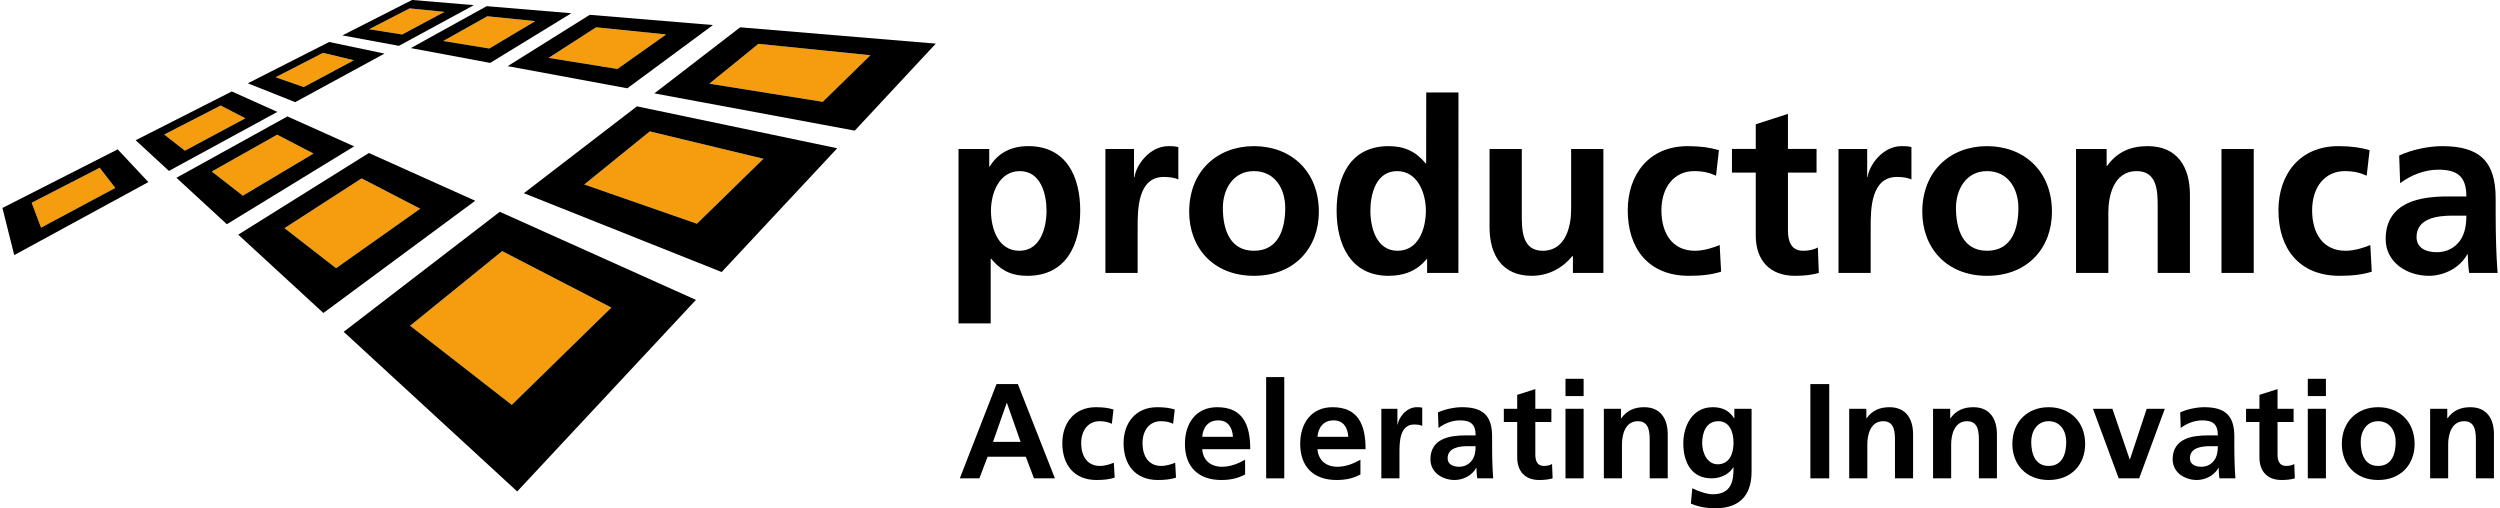 <?xml version="1.0" encoding="UTF-8"?>
<!DOCTYPE svg PUBLIC "-//W3C//DTD SVG 1.1//EN" "http://www.w3.org/Graphics/SVG/1.1/DTD/svg11.dtd">
<!-- Creator: CorelDRAW X7 -->
<svg xmlns="http://www.w3.org/2000/svg" xml:space="preserve" width="300px" height="61px" version="1.1" style="shape-rendering:geometricPrecision; text-rendering:geometricPrecision; image-rendering:optimizeQuality; fill-rule:evenodd; clip-rule:evenodd"
viewBox="0 0 36367 7409"
 xmlns:xlink="http://www.w3.org/1999/xlink">
 <defs>
  <style type="text/css">
   <![CDATA[
    .fil1 {fill:black;fill-rule:nonzero}
    .fil0 {fill:#F59D0E;fill-rule:nonzero}
   ]]>
  </style>
 </defs>
 <g id="Ebene_x0020_1">
  <polygon class="fil0" points="5122,878 4673,770 3981,1126 4392,1269 "/>
  <polygon class="fil0" points="3541,1724 3181,1538 2358,1961 2660,2196 "/>
  <polygon class="fil0" points="1645,2739 1419,2445 426,2955 563,3318 "/>
  <polygon class="fil0" points="7764,308 7067,237 6424,599 7096,707 "/>
  <polygon class="fil0" points="6442,173 5935,122 5344,426 5826,503 "/>
  <polygon class="fil0" points="9674,502 8653,398 7960,845 8963,1005 "/>
  <polygon class="fil0" points="12651,805 11020,639 10303,1220 11956,1484 "/>
  <polygon class="fil0" points="6089,3042 5235,2600 4111,3324 4863,3909 "/>
  <polygon class="fil0" points="4534,2238 4004,1963 3051,2500 3504,2852 "/>
  <polygon class="fil0" points="8875,4483 7284,3660 5942,4749 7424,5901 "/>
  <polygon class="fil0" points="11092,2314 9435,1915 8480,2689 10122,3261 "/>
  <path class="fil1" d="M3981 1126l692 -356 449 108 -730 391 -411 -143zm1588 -345l-807 -169 -1185 602 690 275 1302 -708z"/>
  <path class="fil1" d="M2358 1961l823 -423 360 186 -881 472 -302 -235zm1649 -330l-664 -298 -1401 711 485 447 1580 -860z"/>
  <path class="fil1" d="M426 2955l992 -510 227 294 -1082 579 -137 -363zm1701 -301l-447 -477 -1680 854 172 687 1955 -1064z"/>
  <path class="fil1" d="M6424 598l643 -361 698 71 -669 399 -672 -109zm1868 -405l-1234 -103 -1106 611 1157 216 1183 -724z"/>
  <path class="fil1" d="M5344 426l591 -304 507 51 -616 330 -482 -77zm632 -426l-6 0 -1015 516 824 152 1092 -593 -895 -75z"/>
  <path class="fil1" d="M7960 844l693 -446 1021 104 -711 503 -1003 -161zm2396 -479l-1796 -149 -1196 748 1744 323 1248 -922z"/>
  <path class="fil1" d="M10303 1220l716 -581 1632 166 -695 679 -1653 -264zm3301 -584l-2851 -238 -1251 963 2921 543 1181 -1268z"/>
  <path class="fil1" d="M4111 3325l1124 -725 854 442 -1226 867 -752 -584zm2780 -399l-1550 -696 -1904 1190 1241 1142 2213 -1636z"/>
  <path class="fil1" d="M3051 2500l953 -537 530 275 -1030 614 -453 -352zm2075 -367l-972 -436 -1618 894 735 677 1855 -1135z"/>
  <path class="fil1" d="M5942 4748l1342 -1088 1591 823 -1451 1418 -1482 -1153zm4166 -377l-2859 -1284 -2275 1749 2529 2327 2605 -2792z"/>
  <path class="fil1" d="M8480 2689l955 -774 1657 399 -970 947 -1642 -572zm3687 -528l-2919 -611 -1648 1266 2883 1149 1684 -1804z"/>
  <path class="fil1" d="M14408 3070c0,255 101,585 414,585 308,0 396,-337 396,-585 0,-242 -84,-576 -390,-576 -301,0 -420,323 -420,576zm-473 -898l448 0 0 256 7 0c106,-176 284,-298 562,-298 553,0 757,441 757,940 0,494 -204,950 -768,950 -200,0 -365,-50 -530,-249l-7 0 0 943 -469 0 0 -2542z"/>
  <path class="fil1" d="M16076 2172l417 0 0 410 7 0c21,-168 215,-452 495,-452 45,0 95,0 144,14l0 473c-42,-25 -127,-38 -211,-38 -382,0 -382,477 -382,736l0 663 -470 0 0 -1806z"/>
  <path class="fil1" d="M18241 3655c360,0 456,-323 456,-624 0,-277 -148,-537 -456,-537 -306,0 -453,267 -453,537 0,298 94,624 453,624zm0 -1525c536,0 946,361 946,957 0,519 -347,933 -946,933 -597,0 -944,-414 -944,-933 0,-596 411,-957 944,-957z"/>
  <path class="fil1" d="M20334 3655c311,0 413,-330 413,-585 0,-253 -119,-576 -420,-576 -306,0 -389,334 -389,576 0,248 88,585 396,585zm431 120l-7 0c-141,175 -333,245 -554,245 -554,0 -758,-456 -758,-950 0,-499 204,-940 758,-940 235,0 399,81 540,252l7 0 1 -1034 470 0 -1 2630 -456 0 0 -203z"/>
  <path class="fil1" d="M23334 3978l-444 0 0 -245 -8 0c-144,174 -347,287 -593,287 -427,0 -614,-301 -614,-708l0 -1140 470 0 0 964c0,221 5,519 306,519 339,0 413,-368 413,-599l0 -884 470 0 0 1806z"/>
  <path class="fil1" d="M24976 2561c-83,-38 -175,-67 -319,-67 -290,0 -477,232 -477,572 0,333 158,589 489,589 132,0 278,-49 360,-84l21 389c-137,42 -277,60 -470,60 -593,0 -891,-403 -891,-954 0,-522 309,-936 874,-936 189,0 326,21 455,59l-42 372z"/>
  <path class="fil1" d="M25555 2516l-347 0 0 -345 347 0 0 -360 469 -151 0 511 417 0 0 345 -417 0 0 841c0,155 43,298 222,298 84,0 165,-18 214,-49l14 372c-98,28 -208,42 -347,42 -369,0 -572,-228 -572,-586l0 -918z"/>
  <path class="fil1" d="M26761 2172l418 0 0 410 6 0c21,-168 214,-452 495,-452 45,0 95,0 144,14l0 473c-42,-25 -127,-38 -210,-38 -384,0 -384,477 -384,736l0 663 -469 0 0 -1806z"/>
  <path class="fil1" d="M28926 3655c361,0 457,-323 457,-624 0,-277 -148,-537 -457,-537 -306,0 -453,267 -453,537 0,298 95,624 453,624zm0 -1525c536,0 946,361 946,957 0,519 -347,933 -946,933 -596,0 -944,-414 -944,-933 0,-596 410,-957 944,-957z"/>
  <path class="fil1" d="M30223 2172l446 0 0 245 8 0c147,-206 346,-287 592,-287 428,0 614,301 614,708l0 1140 -470 0 0 -964c0,-222 -4,-520 -306,-520 -340,0 -413,369 -413,600l0 884 -471 0 0 -1806z"/>
  <polygon class="fil1" points="32343,3978 32813,3978 32813,2172 32343,2172 "/>
  <path class="fil1" d="M34459 2561c-83,-38 -175,-67 -318,-67 -291,0 -477,232 -477,572 0,333 157,589 487,589 133,0 281,-49 361,-84l21 389c-136,42 -277,60 -469,60 -594,0 -891,-403 -891,-954 0,-522 308,-936 873,-936 189,0 327,21 456,59l-43 372z"/>
  <path class="fil1" d="M35483 3676c144,0 256,-63 331,-161 76,-102 98,-232 98,-372l-205 0c-209,0 -521,35 -521,312 0,154 129,221 297,221zm-550 -1409c182,-85 428,-137 627,-137 551,0 779,228 779,760l0 232c0,183 3,319 7,453 4,136 11,262 21,403l-414 0c-17,-95 -17,-215 -21,-271l-7 0c-108,200 -344,313 -558,313 -318,0 -631,-193 -631,-536 0,-271 129,-428 309,-517 179,-87 409,-104 606,-104l261 0c0,-291 -131,-390 -408,-390 -199,0 -400,78 -557,197l-14 -403z"/>
  <path class="fil1" d="M14641 5874l-4 0 -199 566 402 0 -199 -566zm-152 -276l311 0 540 1374 -305 0 -119 -315 -557 0 -120 315 -285 0 535 -1374z"/>
  <path class="fil1" d="M16170 6177c-47,-22 -99,-38 -179,-38 -163,0 -268,130 -268,321 0,187 89,331 274,331 74,0 157,-28 202,-47l12 218c-77,24 -155,34 -264,34 -332,0 -499,-227 -499,-536 0,-293 173,-525 490,-525 106,0 183,11 256,33l-24 209z"/>
  <path class="fil1" d="M17063 6177c-47,-22 -98,-38 -179,-38 -163,0 -267,130 -267,321 0,187 88,331 273,331 75,0 158,-28 203,-47l12 218c-77,24 -156,34 -264,34 -333,0 -500,-227 -500,-536 0,-293 173,-525 490,-525 106,0 183,11 256,33l-24 209z"/>
  <path class="fil1" d="M17935 6366c-8,-128 -67,-239 -214,-239 -148,0 -223,103 -234,239l448 0zm177 549c-96,53 -206,81 -348,81 -334,0 -529,-193 -529,-526 0,-293 155,-535 470,-535 376,0 482,257 482,612l-700 0c11,163 125,256 289,256 128,0 238,-48 336,-103l0 215z"/>
  <polygon class="fil1" points="18419,6972 18683,6972 18683,5496 18419,5496 "/>
  <path class="fil1" d="M19616 6366c-8,-128 -67,-239 -214,-239 -148,0 -223,103 -235,239l449 0zm177 549c-96,53 -206,81 -348,81 -335,0 -530,-193 -530,-526 0,-293 156,-535 471,-535 376,0 482,257 482,612l-701 0c12,163 126,256 290,256 128,0 238,-48 336,-103l0 215z"/>
  <path class="fil1" d="M20098 5958l234 0 0 231 4 0c12,-95 120,-254 278,-254 25,0 53,0 80,7l0 266c-23,-14 -70,-21 -118,-21 -214,0 -214,267 -214,413l0 372 -264 0 0 -1014z"/>
  <path class="fil1" d="M21232 6803c80,0 143,-36 185,-91 43,-57 55,-130 55,-209l-114 0c-118,0 -294,20 -294,176 0,86 73,124 168,124zm-309 -792c102,-47 240,-76 352,-76 309,0 437,128 437,427l0 130c0,102 2,179 4,254 2,76 6,147 12,226l-232 0c-10,-53 -10,-120 -12,-152l-4 0c-61,113 -193,176 -313,176 -179,0 -354,-109 -354,-302 0,-151 72,-240 173,-289 100,-49 230,-59 340,-59l146 0c0,-163 -73,-219 -228,-219 -113,0 -225,44 -313,111l-8 -227z"/>
  <path class="fil1" d="M22078 6151l-195 0 0 -193 195 0 0 -203 264 -84 0 287 234 0 0 193 -234 0 0 472c0,87 23,168 124,168 47,0 92,-10 120,-28l8 209c-55,16 -116,24 -195,24 -207,0 -321,-128 -321,-329l0 -516z"/>
  <path class="fil1" d="M22782 5958l264 0 0 1014 -264 0 0 -1014zm0 -437l264 0 0 252 -264 0 0 -252z"/>
  <path class="fil1" d="M23341 5958l250 0 0 138 4 0c83,-116 195,-161 333,-161 240,0 344,169 344,397l0 640 -263 0 0 -541c0,-124 -2,-292 -172,-292 -191,0 -232,207 -232,337l0 496 -264 0 0 -1014z"/>
  <path class="fil1" d="M25231 6454c0,-173 -67,-315 -221,-315 -179,0 -236,166 -236,321 0,138 73,307 225,307 165,0 232,-144 232,-313zm263 -496l0 915c0,276 -110,536 -535,536 -104,0 -224,-16 -350,-69l21 -224c81,43 213,88 296,88 291,0 305,-218 305,-393l-4 0c-49,86 -167,161 -315,161 -299,0 -413,-240 -413,-512 0,-244 126,-525 429,-525 134,0 238,45 311,161l4 0 0 -138 251 0z"/>
  <polygon class="fil1" points="26351,6972 26626,6972 26626,5598 26351,5598 "/>
  <path class="fil1" d="M26917 5958l250 0 0 138 4 0c83,-116 195,-161 333,-161 240,0 344,169 344,397l0 640 -264 0 0 -541c0,-124 -1,-292 -171,-292 -191,0 -232,207 -232,337l0 496 -264 0 0 -1014z"/>
  <path class="fil1" d="M28139 5958l250 0 0 138 4 0c83,-116 195,-161 333,-161 240,0 344,169 344,397l0 640 -263 0 0 -541c0,-124 -2,-292 -172,-292 -190,0 -232,207 -232,337l0 496 -264 0 0 -1014z"/>
  <path class="fil1" d="M29824 6791c203,0 256,-181 256,-351 0,-155 -83,-301 -256,-301 -171,0 -254,150 -254,301 0,168 53,351 254,351zm0 -856c301,0 532,202 532,537 0,291 -195,524 -532,524 -334,0 -529,-233 -529,-524 0,-335 230,-537 529,-537z"/>
  <polygon class="fil1" points="30470,5958 30753,5958 31005,6696 31009,6696 31253,5958 31517,5958 31143,6972 30845,6972 "/>
  <path class="fil1" d="M32050 6803c81,0 144,-36 185,-91 43,-57 55,-130 55,-209l-114 0c-118,0 -293,20 -293,176 0,86 72,124 167,124zm-309 -792c102,-47 240,-76 352,-76 309,0 437,128 437,427l0 130c0,102 2,179 4,254 2,76 6,147 12,226l-232 0c-10,-53 -10,-120 -12,-152l-4 0c-61,113 -193,176 -313,176 -179,0 -354,-109 -354,-302 0,-151 72,-240 173,-289 100,-49 230,-59 340,-59l146 0c0,-163 -73,-219 -228,-219 -112,0 -225,44 -313,111l-8 -227z"/>
  <path class="fil1" d="M32896 6151l-195 0 0 -193 195 0 0 -203 264 -84 0 287 234 0 0 193 -234 0 0 472c0,87 24,168 124,168 47,0 92,-10 120,-28l8 209c-55,16 -116,24 -195,24 -207,0 -321,-128 -321,-329l0 -516z"/>
  <path class="fil1" d="M33601 5958l264 0 0 1014 -264 0 0 -1014zm0 -437l264 0 0 252 -264 0 0 -252z"/>
  <path class="fil1" d="M34626 6791c203,0 256,-181 256,-351 0,-155 -83,-301 -256,-301 -171,0 -254,150 -254,301 0,168 53,351 254,351zm0 -856c301,0 532,202 532,537 0,291 -195,524 -532,524 -334,0 -529,-233 -529,-524 0,-335 230,-537 529,-537z"/>
  <path class="fil1" d="M35384 5958l250 0 0 138 4 0c82,-116 195,-161 332,-161 231,0 336,155 344,370l0 667 -263 0 0 -541c0,-124 -2,-292 -171,-292 -191,0 -233,207 -233,337l0 496 -263 0 0 -1014z"/>
 </g>
</svg>
